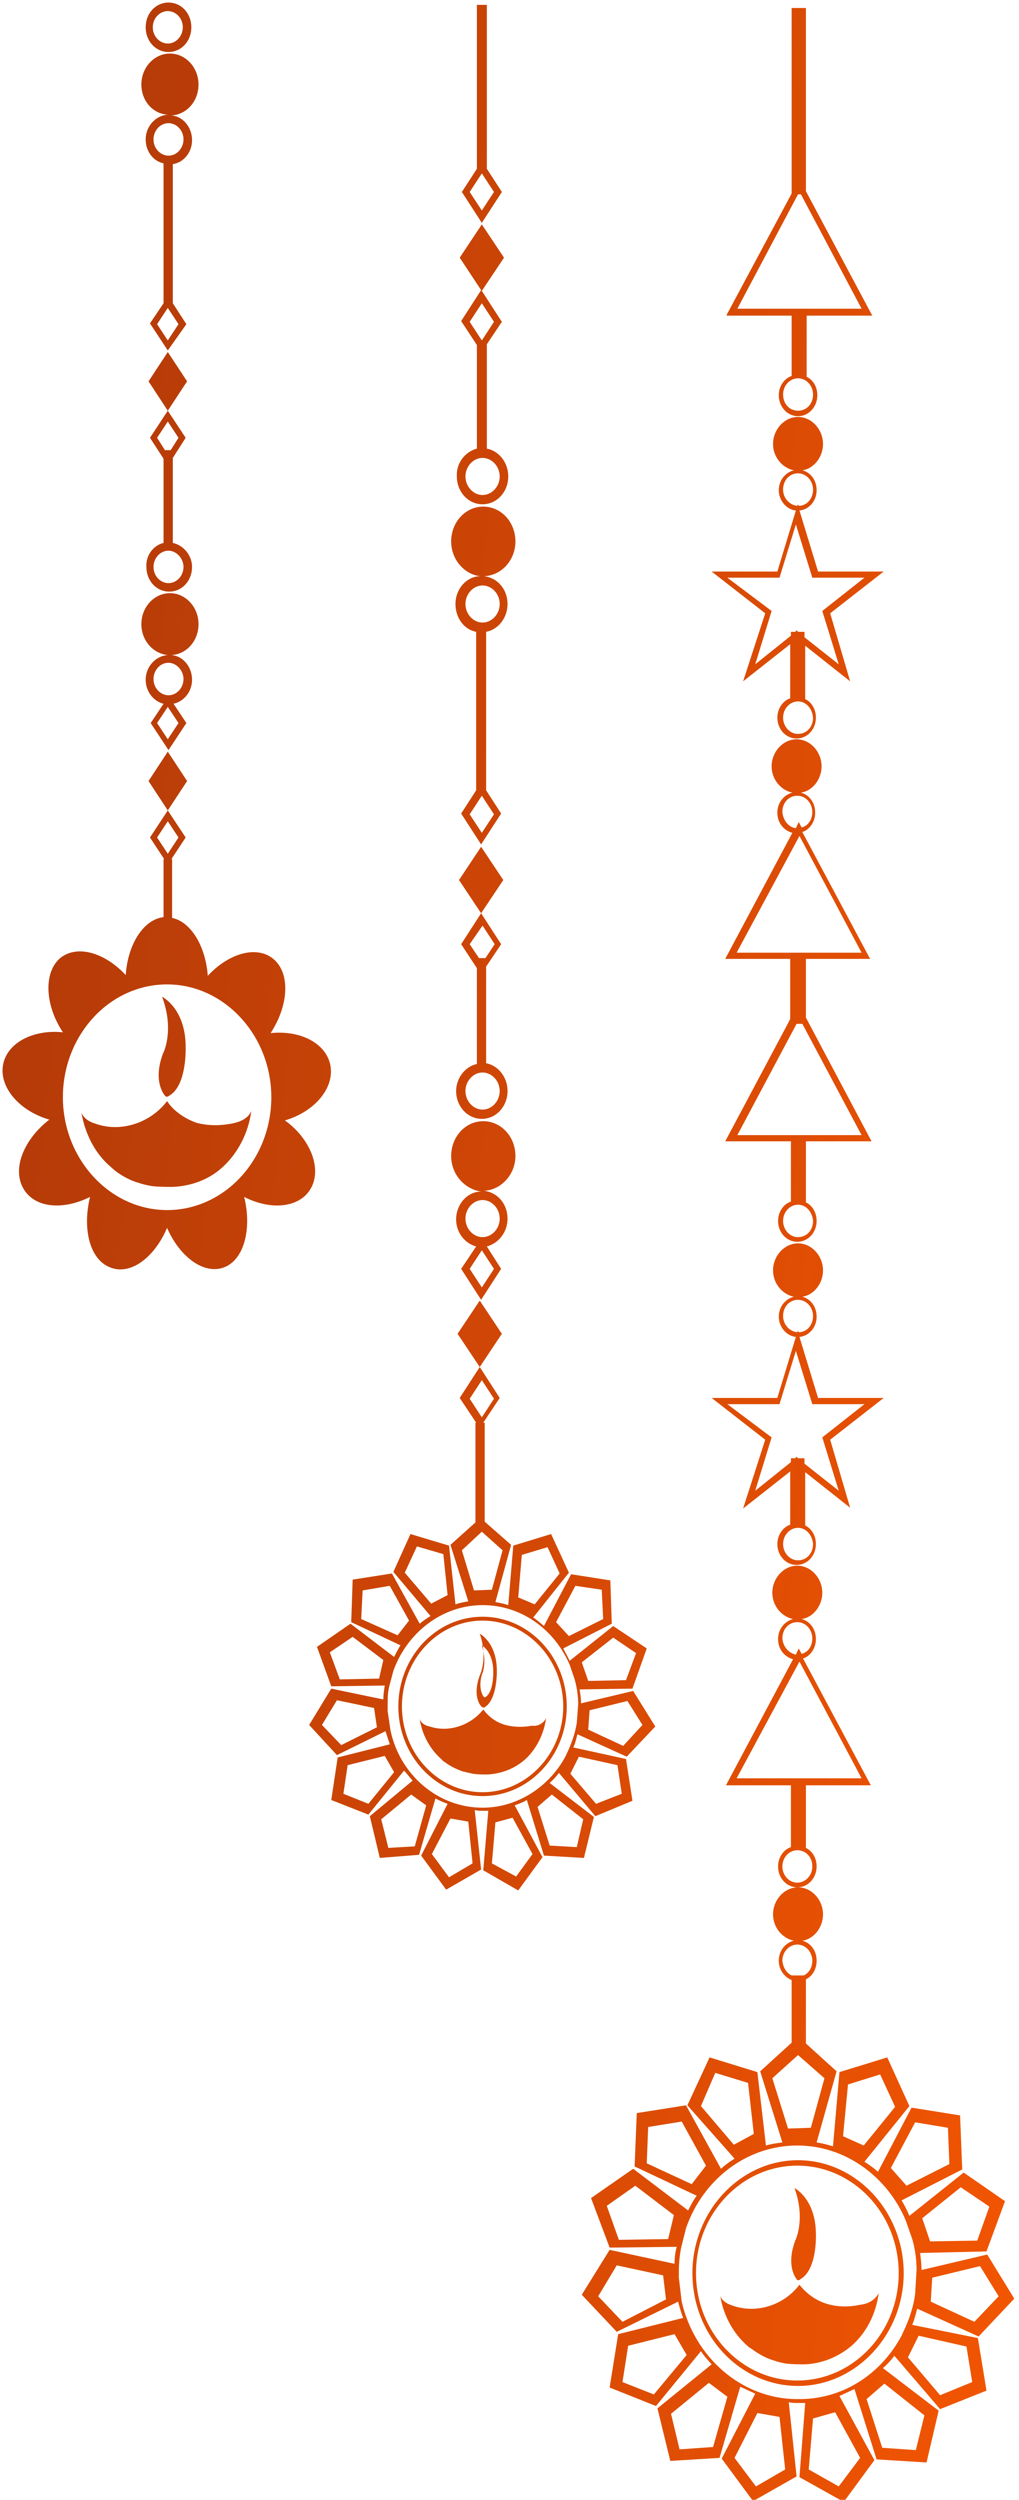 <svg xmlns="http://www.w3.org/2000/svg" width="175" height="429" viewBox="0 0 175 429" fill="none">
    <path
        d="M93.784 294.835C93.414 297.624 92.069 300.267 90.109 302.001C88.272 303.59 86.064 304.39 83.734 304.524C82.871 304.524 82.02 304.524 81.157 304.39C80.541 304.257 80.059 304.123 79.443 303.99C78.334 303.59 77.236 303.056 76.374 302.389C76.138 302.268 76.015 302.135 75.769 301.868C73.808 300.134 72.452 297.624 72.083 294.969C72.329 295.757 73.069 296.157 73.808 296.29C76.99 297.357 80.788 296.157 82.995 293.368C83.981 294.702 85.325 295.623 86.793 296.023C88.272 296.424 89.862 296.424 91.33 296.157C92.193 296.29 93.291 295.89 93.784 294.835ZM82.39 287.535C82.39 287.535 83.857 284.613 82.39 280.369C82.39 280.369 85.325 281.836 85.325 286.735C85.325 286.735 85.448 291.646 83.241 292.98C83.241 292.98 83.118 293.113 82.871 292.98C82.625 292.98 81.034 291.246 82.39 287.535ZM83.118 291.246C83.241 291.246 83.364 291.246 83.364 291.246C84.832 290.324 84.709 286.869 84.709 286.869C84.709 283.425 82.748 282.358 82.748 282.358C83.734 285.414 82.748 287.402 82.748 287.402C82.02 290.058 83.118 291.246 83.118 291.246ZM90.479 308.901C89.862 309.289 89.123 309.556 88.395 309.822L93.167 318.711L89 324.422L82.995 320.966L83.857 310.756C83.488 310.756 83.241 310.756 82.871 310.756C82.39 310.756 82.02 310.756 81.527 310.623L82.625 320.833L76.62 324.288L72.329 318.444L76.867 309.556C76.138 309.289 75.522 309.034 74.783 308.634L71.971 318.31L65.226 318.844L63.512 311.678L70.862 305.578C70.369 305.045 69.887 304.39 69.394 303.857L63.266 311.411L56.891 308.901L57.989 301.601L66.94 299.346C66.694 298.546 66.447 297.879 66.201 297.091L57.866 301.201L53.093 296.023L56.891 289.791L65.831 291.646C65.831 290.858 65.954 290.058 66.078 289.257L56.891 289.391L54.437 282.625L60.196 278.647L67.68 284.346C68.038 283.692 68.408 282.891 68.778 282.358L60.319 278.381L60.566 271.081L67.31 270.026L72.083 278.647C72.699 278.114 73.315 277.714 73.931 277.326L67.556 269.759L70.492 263.26L77.113 265.249L78.222 275.325C78.95 275.07 79.69 274.937 80.418 274.804L77.359 265.115L81.65 261.271V244.15H81.774L78.95 239.906L82.39 234.595L78.581 228.896L82.39 223.197L86.188 228.896L82.39 234.595L85.818 239.906L82.995 244.15H83.241V261.138L87.778 265.115L85.079 274.937C85.818 275.07 86.557 275.204 87.286 275.458L88.148 265.249L94.646 263.26L97.705 269.893L91.576 277.58C92.193 277.98 92.809 278.514 93.414 279.048L98.074 270.159L104.819 271.214L105.065 278.647L96.73 282.891C97.088 283.558 97.458 284.225 97.828 285.013L105.312 279.048L111.07 282.891L108.617 289.791L99.542 289.924C99.665 290.725 99.788 291.513 99.788 292.313L108.74 290.191L112.538 296.29L107.631 301.468L99.172 297.624C98.937 298.412 98.814 299.212 98.444 299.879L107.508 301.868L108.617 309.034L102.242 311.678L95.991 304.257C95.498 304.912 95.005 305.445 94.4 305.979L101.996 311.811L100.281 318.844L93.414 318.444L90.479 308.901ZM94.769 307.967L92.316 310.089L94.4 316.722L99.06 316.989L100.158 312.211L94.769 307.967ZM99.419 301.468L97.951 304.39L102.365 309.556L106.779 307.834L106.04 302.923L99.419 301.468ZM99.912 285.28L101.021 288.469L107.508 288.336L109.233 283.692L105.312 281.036L99.912 285.28ZM89 274.137L91.823 275.325L96.114 270.026L94.03 265.515L89.616 266.837L89 274.137ZM80.664 240.039L82.748 243.228L84.832 240.039L82.748 236.85L80.664 240.039ZM69.517 269.893L74.055 275.204L76.867 273.737L76.138 266.704L71.601 265.382L69.517 269.893ZM65.831 284.88L60.566 280.903L56.645 283.558L58.359 288.202L65.103 288.069L65.831 284.88ZM67.68 304.123L66.078 301.335L59.703 302.923L58.975 307.834L63.266 309.556L67.68 304.123ZM73.192 309.822L70.615 307.967L65.473 312.211L66.694 317.122L71.231 316.855L73.192 309.822ZM81.157 319.778L80.418 312.611L77.359 312.078L74.166 318.177L77.113 322.166L81.157 319.778ZM91.453 318.177L88.025 311.944L85.079 312.745L84.474 319.778L88.641 322.033L91.453 318.177ZM101.021 296.824L107.026 299.613L110.331 296.023L107.754 291.913L101.256 293.501L101.021 296.824ZM95.498 278.381L97.705 280.769L103.586 277.847L103.34 272.815L98.814 272.148L95.498 278.381ZM79.32 266.049L81.404 272.936L84.474 272.815L86.311 266.049L82.748 262.86L79.32 266.049ZM68.285 280.636L70.245 278.114L66.94 272.148L62.28 272.936L62.033 277.847L68.285 280.636ZM64.733 296.424L64.24 293.113L57.866 291.779L55.289 296.023L58.605 299.479L64.733 296.424ZM82.871 310.223C88.876 310.223 94.276 306.646 97.088 301.468L97.705 300.134C98.321 298.679 98.814 297.224 99.06 295.623L99.296 292.446C99.296 290.991 99.06 289.524 98.691 288.202L97.828 285.68C95.251 279.714 89.616 275.458 82.871 275.458C75.892 275.458 69.887 280.236 67.556 286.735L66.817 289.524C66.571 290.591 66.571 291.646 66.571 292.847C66.571 293.113 66.571 293.368 66.571 293.635L67.064 296.957C68.654 304.524 75.152 310.223 82.871 310.223ZM97.335 292.847C97.335 301.335 90.837 308.234 82.871 308.234C74.906 308.234 68.408 301.335 68.408 292.847C68.408 284.346 74.906 277.447 82.871 277.447C90.837 277.447 97.335 284.346 97.335 292.847ZM96.73 292.847C96.73 284.747 90.479 278.114 82.871 278.114C75.276 278.114 69.024 284.747 69.024 292.847C69.024 300.934 75.276 307.567 82.871 307.567C90.479 307.567 96.73 300.934 96.73 292.847ZM77.483 92.907C77.483 89.596 79.936 86.941 82.995 86.941C86.064 86.941 88.518 89.596 88.518 92.907C88.518 96.096 86.188 98.751 83.118 98.885C85.448 99.139 87.162 101.14 87.162 103.65C87.162 106.039 85.572 108.04 83.488 108.428V135.625L86.064 139.615L82.625 144.914L79.197 139.615L81.774 135.625V108.428C79.69 108.04 78.222 106.039 78.222 103.65C78.222 101.007 80.183 98.885 82.502 98.885C79.813 98.618 77.483 96.096 77.483 92.907ZM84.832 139.748L82.748 136.559L80.664 139.748L82.748 142.925L84.832 139.748ZM82.871 100.473C81.281 100.473 79.936 101.928 79.936 103.65C79.936 105.384 81.281 106.839 82.871 106.839C84.474 106.839 85.818 105.384 85.818 103.65C85.818 101.928 84.474 100.473 82.871 100.473ZM81.897 76.986V59.209L79.197 55.099L82.625 49.788L78.95 44.222L82.748 38.511L86.557 44.222L82.748 49.921L86.188 55.232L83.611 59.076V76.986C85.695 77.386 87.286 79.374 87.286 81.763C87.286 84.419 85.325 86.541 82.871 86.541C80.418 86.541 78.457 84.419 78.457 81.763C78.334 79.374 79.936 77.519 81.897 76.986ZM82.871 78.586C81.281 78.586 79.936 80.041 79.936 81.763C79.936 83.485 81.281 84.952 82.871 84.952C84.474 84.952 85.818 83.485 85.818 81.763C85.818 80.041 84.474 78.586 82.871 78.586ZM80.664 55.232L82.748 58.421L84.832 55.232L82.748 52.043L80.664 55.232ZM77.483 198.388C77.483 195.065 79.936 192.41 82.995 192.41C86.064 192.41 88.518 195.065 88.518 198.388C88.518 201.565 86.064 204.22 83.118 204.354C85.448 204.62 87.162 206.609 87.162 209.131C87.162 211.52 85.572 213.375 83.611 213.909L86.064 217.752L82.625 223.063L79.197 217.752L81.774 213.909C79.813 213.375 78.334 211.52 78.334 209.264C78.334 206.609 80.306 204.487 82.625 204.487C79.813 204.087 77.483 201.565 77.483 198.388ZM84.832 217.752L82.748 214.563L80.664 217.752L82.748 220.941L84.832 217.752ZM82.871 205.942C81.281 205.942 79.936 207.409 79.936 209.131C79.936 210.853 81.281 212.308 82.871 212.308C84.474 212.308 85.818 210.853 85.818 209.131C85.818 207.409 84.474 205.942 82.871 205.942ZM81.897 182.6V166.146L79.197 162.035L82.625 156.724L78.827 151.025L82.625 145.314L86.434 151.025L82.625 156.724L86.064 162.035L83.488 165.879V182.467C85.572 182.855 87.162 184.856 87.162 187.232C87.162 189.888 85.202 192.01 82.748 192.01C80.306 192.01 78.334 189.888 78.334 187.232C78.334 184.977 79.936 182.988 81.897 182.6ZM82.871 184.055C81.281 184.055 79.936 185.51 79.936 187.232C79.936 188.966 81.281 190.421 82.871 190.421C84.474 190.421 85.818 188.966 85.818 187.232C85.818 185.51 84.474 184.055 82.871 184.055ZM80.664 162.035L82.266 164.424H83.364L84.955 162.035L82.871 158.846L80.664 162.035ZM79.32 32.945L81.897 28.968V0.837H83.611V28.968L86.188 32.945L82.748 38.244L79.32 32.945ZM84.832 32.945L82.748 29.756L80.664 32.945L82.748 36.122L84.832 32.945ZM24.278 14.502C24.278 11.58 26.485 9.191 29.185 9.191C31.885 9.191 34.092 11.58 34.092 14.502C34.092 17.425 32.008 19.68 29.431 19.813C31.392 19.947 32.983 21.802 32.983 24.057C32.983 26.179 31.515 27.901 29.678 28.168V52.043L32.008 55.633L28.815 60.143L25.757 55.499L28.087 52.043V28.035C26.239 27.634 25.017 25.913 25.017 23.924C25.017 21.669 26.732 19.813 28.815 19.68C26.239 19.547 24.278 17.291 24.278 14.502ZM30.653 55.633L28.815 52.844L26.978 55.633L28.815 58.421L30.653 55.633ZM28.939 21.135C27.471 21.135 26.362 22.457 26.362 23.924C26.362 25.512 27.594 26.713 28.939 26.713C30.406 26.713 31.515 25.379 31.515 23.924C31.515 22.335 30.283 21.135 28.939 21.135ZM25.017 4.681C25.017 2.292 26.732 0.437 28.939 0.437C31.146 0.437 32.86 2.292 32.86 4.681C32.86 7.069 31.146 8.924 28.939 8.924C26.732 8.924 25.017 7.069 25.017 4.681ZM26.239 4.681C26.239 6.281 27.471 7.469 28.815 7.469C30.283 7.469 31.392 6.148 31.392 4.681C31.392 3.092 30.171 1.904 28.815 1.904C27.471 1.904 26.239 3.092 26.239 4.681ZM24.278 107.106C24.278 104.184 26.485 101.795 29.185 101.795C31.885 101.795 34.092 104.184 34.092 107.106C34.092 110.028 32.008 112.284 29.431 112.417C31.392 112.55 32.983 114.405 32.983 116.661C32.983 118.649 31.639 120.371 29.801 120.771L32.008 124.082L28.939 128.726L25.88 124.082L28.087 120.771C26.362 120.371 25.017 118.649 25.017 116.661C25.017 114.405 26.732 112.55 28.815 112.417C26.239 112.15 24.278 109.895 24.278 107.106ZM30.653 124.082L28.815 121.305L26.978 124.082L28.815 126.871L30.653 124.082ZM28.939 113.739C27.471 113.739 26.362 115.06 26.362 116.527C26.362 118.116 27.594 119.316 28.939 119.316C30.406 119.316 31.515 117.983 31.515 116.527C31.515 115.06 30.283 113.739 28.939 113.739ZM28.087 93.174V78.72L25.757 75.13L28.815 70.486L25.51 65.442L28.815 60.41L32.132 65.442L28.815 70.486L31.885 75.13L29.678 78.586V93.174C31.515 93.574 32.983 95.296 32.983 97.284C32.983 99.673 31.269 101.528 29.062 101.528C26.855 101.528 25.141 99.673 25.141 97.284C25.017 95.296 26.362 93.574 28.087 93.174ZM28.939 94.507C27.471 94.507 26.362 95.829 26.362 97.284C26.362 98.885 27.594 100.073 28.939 100.073C30.406 100.073 31.515 98.751 31.515 97.284C31.515 95.829 30.283 94.507 28.939 94.507ZM26.978 75.13L28.322 77.252H29.308L30.653 75.13L28.815 72.342L26.978 75.13ZM28.692 188.966C28.692 189.099 28.692 189.099 28.692 188.966C25.757 192.81 20.603 194.398 16.312 192.81C15.338 192.543 14.352 191.876 13.982 190.955C14.598 194.532 16.312 197.988 19.012 200.243C19.259 200.51 19.505 200.643 19.752 200.898C20.973 201.831 22.441 202.632 23.919 203.02C24.648 203.286 25.387 203.42 26.115 203.553C27.348 203.687 28.446 203.687 29.678 203.687C32.736 203.553 35.806 202.498 38.136 200.376C40.825 197.988 42.674 194.398 43.156 190.688C42.551 192.01 41.195 192.543 39.851 192.81C37.767 193.21 35.683 193.21 33.722 192.677C31.885 192.01 29.924 190.821 28.692 188.966ZM27.964 180.866C26.115 185.91 28.446 188.166 28.446 188.166C28.815 188.299 29.062 188.032 29.062 188.032C32.132 186.311 31.885 179.678 31.885 179.678C31.885 173.045 27.841 171.057 27.841 171.057C30.048 177.022 27.964 180.866 27.964 180.866ZM53.452 203.82C51.614 207.276 46.595 207.797 41.934 205.408C43.279 210.853 41.934 216.164 38.506 217.486C35.067 218.807 30.899 215.764 28.692 210.72C26.485 215.897 22.317 218.941 18.889 217.486C15.461 216.164 14.105 210.986 15.461 205.408C10.677 207.797 5.77 207.276 3.933 203.82C2.095 200.376 4.179 195.465 8.47 192.143C3.44 190.688 -0.112 186.711 0.505 182.855C1.109 179.011 5.647 176.622 10.8 177.156C7.731 172.512 7.484 167.067 10.184 164.557C13.007 162.035 17.903 163.357 21.589 167.334C21.948 162.035 24.648 157.791 28.087 157.391V147.436H28.199L25.757 143.725L28.815 139.081L25.51 134.037L28.815 128.993L32.132 134.037L28.815 139.081L31.885 143.725L29.431 147.436H29.555V157.524C32.736 158.179 35.313 162.302 35.683 167.467C39.358 163.49 44.265 162.168 47.077 164.678C49.9 167.201 49.53 172.645 46.472 177.289C51.737 176.756 56.151 179.144 56.768 182.988C57.373 186.844 53.944 190.821 48.925 192.276C53.205 195.332 55.289 200.376 53.452 203.82ZM26.978 143.725L28.815 146.514L30.653 143.725L28.815 140.936L26.978 143.725ZM28.692 168.935C18.766 168.935 10.8 177.689 10.8 188.299C10.8 198.909 18.889 207.664 28.692 207.664C38.618 207.664 46.595 198.909 46.595 188.299C46.595 177.689 38.506 168.935 28.692 168.935ZM147.716 395.527C145.879 395.927 143.919 395.927 142.081 395.393C140.244 394.86 138.53 393.671 137.297 392.083C134.597 395.66 129.825 397.115 125.78 395.66C124.918 395.393 123.943 394.86 123.696 393.938C124.178 397.248 125.904 400.437 128.346 402.559C128.592 402.826 128.839 402.96 129.085 403.093C130.318 404.014 131.539 404.681 132.883 405.082C133.623 405.348 134.239 405.482 134.967 405.615C136.076 405.748 137.174 405.748 138.283 405.748C141.095 405.615 143.919 404.548 146.249 402.559C148.826 400.304 150.416 397.115 150.909 393.538C150.17 394.86 148.949 395.393 147.716 395.527ZM136.928 391.283C137.297 391.416 137.421 391.149 137.421 391.149C140.367 389.561 140.121 383.462 140.121 383.462C140.121 377.35 136.446 375.495 136.446 375.495C138.406 380.939 136.569 384.516 136.569 384.516C134.844 389.161 136.928 391.283 136.928 391.283ZM167.938 401.238L169.417 410.259L161.452 413.436L153.598 404.281C152.993 405.082 152.377 405.748 151.638 406.403L161.205 413.703L159.121 422.591L150.54 422.057L146.742 409.992C145.879 410.393 145.016 410.781 144.165 411.181L150.17 422.191L144.904 429.357L137.297 425.113L138.283 412.381C137.914 412.381 137.421 412.381 137.051 412.381C136.569 412.381 135.953 412.381 135.46 412.248L136.804 424.98L129.332 429.224L123.943 421.924L129.701 410.781C128.839 410.393 127.987 409.992 127.125 409.592L123.573 421.803L115.115 422.324L112.908 413.303L122.218 405.748C121.613 405.082 120.873 404.281 120.38 403.493L112.661 412.903L104.696 409.726L106.163 400.571L117.322 397.782C116.952 396.86 116.706 395.927 116.459 394.993L105.917 400.171L99.912 393.805L104.696 386.105L115.843 388.494C115.843 387.439 115.966 386.505 116.213 385.583L104.696 385.717L101.503 377.217L108.74 372.185L118.173 379.339C118.666 378.417 119.036 377.617 119.652 376.817L108.986 371.785L109.356 362.63L117.815 361.296L123.82 372.185C124.548 371.518 125.287 370.984 126.15 370.451L118.05 361.296L121.859 353.075L130.071 355.597L131.539 368.195C132.401 367.929 133.376 367.795 134.362 367.674L130.553 355.463L135.953 350.552V339.809C134.721 339.276 133.746 338.087 133.746 336.487C133.746 334.765 134.844 333.443 136.323 333.043C134.362 332.643 132.76 330.788 132.76 328.532C132.76 326.01 134.721 323.888 137.051 323.888C139.381 323.888 141.342 326.01 141.342 328.532C141.342 330.788 139.751 332.776 137.79 333.043C139.258 333.443 140.244 334.765 140.244 336.487C140.244 337.954 139.504 339.142 138.406 339.676V350.686L143.672 355.463L140.244 367.674C141.219 367.795 142.081 368.062 143.056 368.329L144.165 355.597L152.377 353.075L156.175 361.429L148.456 370.984C149.307 371.518 150.047 372.051 150.786 372.706L156.545 361.696L164.88 363.03L165.25 372.306L154.831 377.617C155.324 378.417 155.805 379.339 156.175 380.272L165.496 372.839L172.599 377.75L169.417 386.372L158.012 386.638C158.136 387.572 158.259 388.627 158.259 389.561L169.541 386.905L174.19 394.472L168.062 400.971L157.519 396.193C157.284 397.115 157.038 398.049 156.668 398.982L167.938 401.238ZM158.382 380.673L159.726 384.65L167.826 384.516L169.91 378.684L165.003 375.362L158.382 380.673ZM144.781 366.607L148.333 368.195L153.721 361.563L151.156 355.997L145.633 357.719L144.781 366.607ZM120.38 361.429L126.027 368.062L129.455 366.207L128.469 357.452L122.834 355.73L120.38 361.429ZM115.731 380.139L109.11 375.095L104.203 378.551L106.286 384.383L114.745 384.25L115.731 380.139ZM117.927 404.148L115.843 400.571L107.877 402.559L106.903 408.792L112.291 410.914L117.927 404.148ZM124.918 411.314L121.736 408.925L115.238 414.236L116.706 420.336L122.464 419.935L124.918 411.314ZM134.844 423.791L133.869 414.77L130.071 414.103L126.15 421.803L129.825 426.702L134.844 423.791ZM147.716 421.803L143.426 413.97L139.628 415.037L138.888 423.791L144.042 426.702L147.716 421.803ZM151.884 409.059L148.826 411.714L151.514 420.069L157.284 420.469L158.752 414.503L151.884 409.059ZM159.85 394.993L167.333 398.449L171.501 394.071L168.308 388.894L160.096 390.882L159.85 394.993ZM152.993 372.051L155.682 375.095L163.043 371.384L162.796 365.152L157.161 364.218L152.993 372.051ZM135.953 339.009H138.037C138.888 338.609 139.504 337.687 139.504 336.487C139.504 335.032 138.406 333.71 136.928 333.71C135.583 333.71 134.362 334.898 134.362 336.487C134.485 337.687 135.09 338.609 135.953 339.009ZM132.637 356.652L135.337 365.285L139.258 365.152L141.588 356.652L137.051 352.674L132.637 356.652ZM118.789 374.828L121.243 371.651L117.075 364.085L111.317 365.018L111.07 371.251L118.789 374.828ZM114.375 394.605L113.882 390.482L105.917 388.76L102.735 394.071L106.903 398.449L114.375 394.605ZM154.831 400.838L155.559 399.249C156.298 397.515 156.914 395.66 157.161 393.671L157.407 389.561C157.407 387.705 157.161 385.972 156.668 384.25L155.559 381.073C152.377 373.506 145.14 368.195 136.928 368.195C128.111 368.195 120.627 374.173 117.815 382.394L116.952 385.838C116.706 387.172 116.582 388.494 116.582 389.961C116.582 390.228 116.582 390.616 116.582 390.882L117.075 394.993C119.282 404.548 127.371 411.714 136.928 411.714C144.658 411.848 151.268 407.47 154.831 400.838ZM166.964 408.792L165.978 402.693L157.766 400.838L155.928 404.548L161.452 411.047L166.964 408.792ZM155.2 390.094C155.2 400.704 146.988 409.459 137.051 409.459C127.125 409.459 118.913 400.838 118.913 390.094C118.913 379.472 127.125 370.717 137.051 370.717C146.988 370.717 155.2 379.472 155.2 390.094ZM154.338 390.094C154.338 379.872 146.495 371.651 136.928 371.651C127.371 371.651 119.529 379.872 119.529 390.094C119.529 400.304 127.371 408.525 136.928 408.525C146.495 408.525 154.338 400.304 154.338 390.094ZM138.406 306.379V317.122C139.504 317.656 140.244 318.844 140.244 320.311C140.244 322.3 138.765 323.888 136.928 323.888C135.09 323.888 133.623 322.3 133.623 320.311C133.623 318.711 134.597 317.389 135.83 316.989V306.379H124.671L136.199 284.747C134.721 284.346 133.623 283.025 133.623 281.303C133.623 279.581 134.721 278.247 136.199 277.847C134.239 277.447 132.637 275.592 132.637 273.336C132.637 270.814 134.597 268.692 136.928 268.692C139.258 268.692 141.219 270.814 141.219 273.336C141.219 275.592 139.628 277.58 137.667 277.847C139.135 278.247 140.121 279.581 140.121 281.303C140.121 282.891 139.135 284.225 137.914 284.613L149.554 306.379H138.406ZM136.928 317.522C135.583 317.522 134.362 318.711 134.362 320.311C134.362 321.766 135.46 323.088 136.928 323.088C138.283 323.088 139.504 321.9 139.504 320.311C139.504 318.711 138.406 317.522 136.928 317.522ZM136.681 283.958L137.174 282.891L137.667 283.825C138.765 283.558 139.504 282.491 139.504 281.17C139.504 279.702 138.406 278.381 136.928 278.381C135.46 278.381 134.362 279.581 134.362 281.17C134.485 282.625 135.46 283.692 136.681 283.958ZM126.509 305.178H147.963L137.297 285.147L126.509 305.178ZM131.416 247.072L122.218 239.906H133.499L136.681 229.429C135.09 229.296 133.746 227.708 133.746 225.974C133.746 224.252 134.844 222.93 136.323 222.53C134.362 222.13 132.76 220.275 132.76 218.019C132.76 215.497 134.721 213.375 137.051 213.375C139.381 213.375 141.342 215.497 141.342 218.019C141.342 220.275 139.751 222.263 137.79 222.53C139.258 222.93 140.244 224.252 140.244 225.974C140.244 227.829 138.888 229.296 137.297 229.429L140.49 239.906H151.761L142.574 247.072L146.002 258.749L138.283 252.638V261.793C139.381 262.326 140.121 263.527 140.121 264.982C140.121 266.97 138.653 268.559 136.804 268.559C134.967 268.559 133.499 266.97 133.499 264.982C133.499 263.393 134.485 262.06 135.706 261.659V252.517L127.618 258.883L131.416 247.072ZM137.051 262.193C135.706 262.193 134.485 263.393 134.485 264.982C134.485 266.437 135.583 267.771 137.051 267.771C138.53 267.771 139.628 266.57 139.628 264.982C139.504 263.393 138.406 262.193 137.051 262.193ZM136.928 228.629L137.051 228.362L137.174 228.629C138.53 228.629 139.628 227.441 139.628 225.84C139.628 224.385 138.53 223.063 137.051 223.063C135.583 223.063 134.485 224.252 134.485 225.84C134.485 227.307 135.583 228.496 136.928 228.629ZM132.514 246.672L129.701 255.827L135.83 250.916V250.261H136.569L136.804 249.994L137.051 250.261H138.16V251.183L144.042 255.827L141.219 246.672L148.456 240.973H139.504L136.681 231.818L133.869 240.973H124.918L132.514 246.672ZM124.794 54.032L135.953 33.212V1.37H138.406V32.812L149.8 54.165H138.53V64.654C139.628 65.188 140.367 66.376 140.367 67.831C140.367 69.82 138.888 71.42 137.051 71.42C135.214 71.42 133.746 69.82 133.746 67.831C133.746 66.242 134.721 64.921 135.953 64.521V54.165H124.794V54.032ZM137.051 64.921C135.706 64.921 134.485 66.109 134.485 67.698C134.485 69.298 135.583 70.486 137.051 70.486C138.53 70.486 139.628 69.298 139.628 67.698C139.628 66.109 138.406 64.921 137.051 64.921ZM147.963 52.977L137.544 33.346H137.051L126.632 52.977H147.963ZM138.406 164.557V174.634L149.677 195.866H138.406V206.342C139.504 206.876 140.244 208.064 140.244 209.531C140.244 211.52 138.765 213.108 136.928 213.108C135.09 213.108 133.623 211.52 133.623 209.531C133.623 207.931 134.597 206.609 135.83 206.209V195.866H124.548L135.706 174.9V164.557H124.548L136.076 142.925C134.597 142.525 133.499 141.203 133.499 139.481C133.499 137.747 134.597 136.426 136.076 136.026C134.116 135.625 132.514 133.77 132.514 131.515C132.514 128.993 134.485 126.871 136.804 126.871C139.135 126.871 141.095 128.993 141.095 131.515C141.095 133.77 139.504 135.759 137.544 136.026C139.011 136.426 139.997 137.747 139.997 139.481C139.997 141.07 139.011 142.391 137.79 142.792L149.431 164.557H138.406ZM137.051 206.742C135.706 206.742 134.485 207.931 134.485 209.531C134.485 210.986 135.583 212.308 137.051 212.308C138.53 212.308 139.628 211.12 139.628 209.531C139.504 207.931 138.406 206.742 137.051 206.742ZM147.963 194.799L137.79 175.701H136.804L126.632 194.799H147.963ZM136.681 142.125L137.174 141.07L137.667 142.003C138.765 141.737 139.504 140.67 139.504 139.348C139.504 137.881 138.406 136.559 136.928 136.559C135.46 136.559 134.362 137.747 134.362 139.348C134.485 140.803 135.46 142.003 136.681 142.125ZM126.509 163.49H147.963L137.297 143.459L126.509 163.49ZM131.416 105.251L122.218 98.084H133.499L136.681 87.608C135.09 87.474 133.746 85.874 133.746 84.152C133.746 82.43 134.844 81.096 136.323 80.708C134.362 80.308 132.76 78.453 132.76 76.198C132.76 73.675 134.721 71.553 137.051 71.553C139.381 71.553 141.342 73.675 141.342 76.198C141.342 78.453 139.751 80.442 137.79 80.708C139.258 81.096 140.244 82.43 140.244 84.152C140.244 86.007 138.888 87.474 137.297 87.608L140.49 98.084H151.761L142.574 105.251L146.002 116.928L138.283 110.816V119.971C139.381 120.505 140.121 121.693 140.121 123.16C140.121 125.149 138.653 126.737 136.804 126.737C134.967 126.737 133.499 125.149 133.499 123.16C133.499 121.572 134.485 120.238 135.706 119.838V110.55L127.618 116.928L131.416 105.251ZM137.051 120.371C135.706 120.371 134.485 121.572 134.485 123.16C134.485 124.615 135.583 125.949 137.051 125.949C138.53 125.949 139.628 124.749 139.628 123.16C139.504 121.572 138.406 120.371 137.051 120.371ZM136.928 86.808L137.051 86.541L137.174 86.808C138.53 86.808 139.628 85.607 139.628 84.019C139.628 82.564 138.53 81.23 137.051 81.23C135.583 81.23 134.485 82.43 134.485 84.019C134.485 85.486 135.583 86.674 136.928 86.808ZM132.514 104.85L129.701 114.005L135.83 109.094V108.428H136.569L136.804 108.161L137.051 108.428H138.16V109.361L144.042 114.005L141.219 104.85L148.456 99.139H139.504L136.681 89.997L133.869 99.139H124.918L132.514 104.85Z"
        fill="url(#paint0_linear_2149_8119)" />
    <defs>
        <linearGradient id="paint0_linear_2149_8119" x1="-29.217" y1="-130.125" x2="267.497"
            y2="-100.079" gradientUnits="userSpaceOnUse">
            <stop stop-color="#A1320B" />
            <stop offset="1" stop-color="#FF5B00" />
        </linearGradient>
    </defs>
</svg>